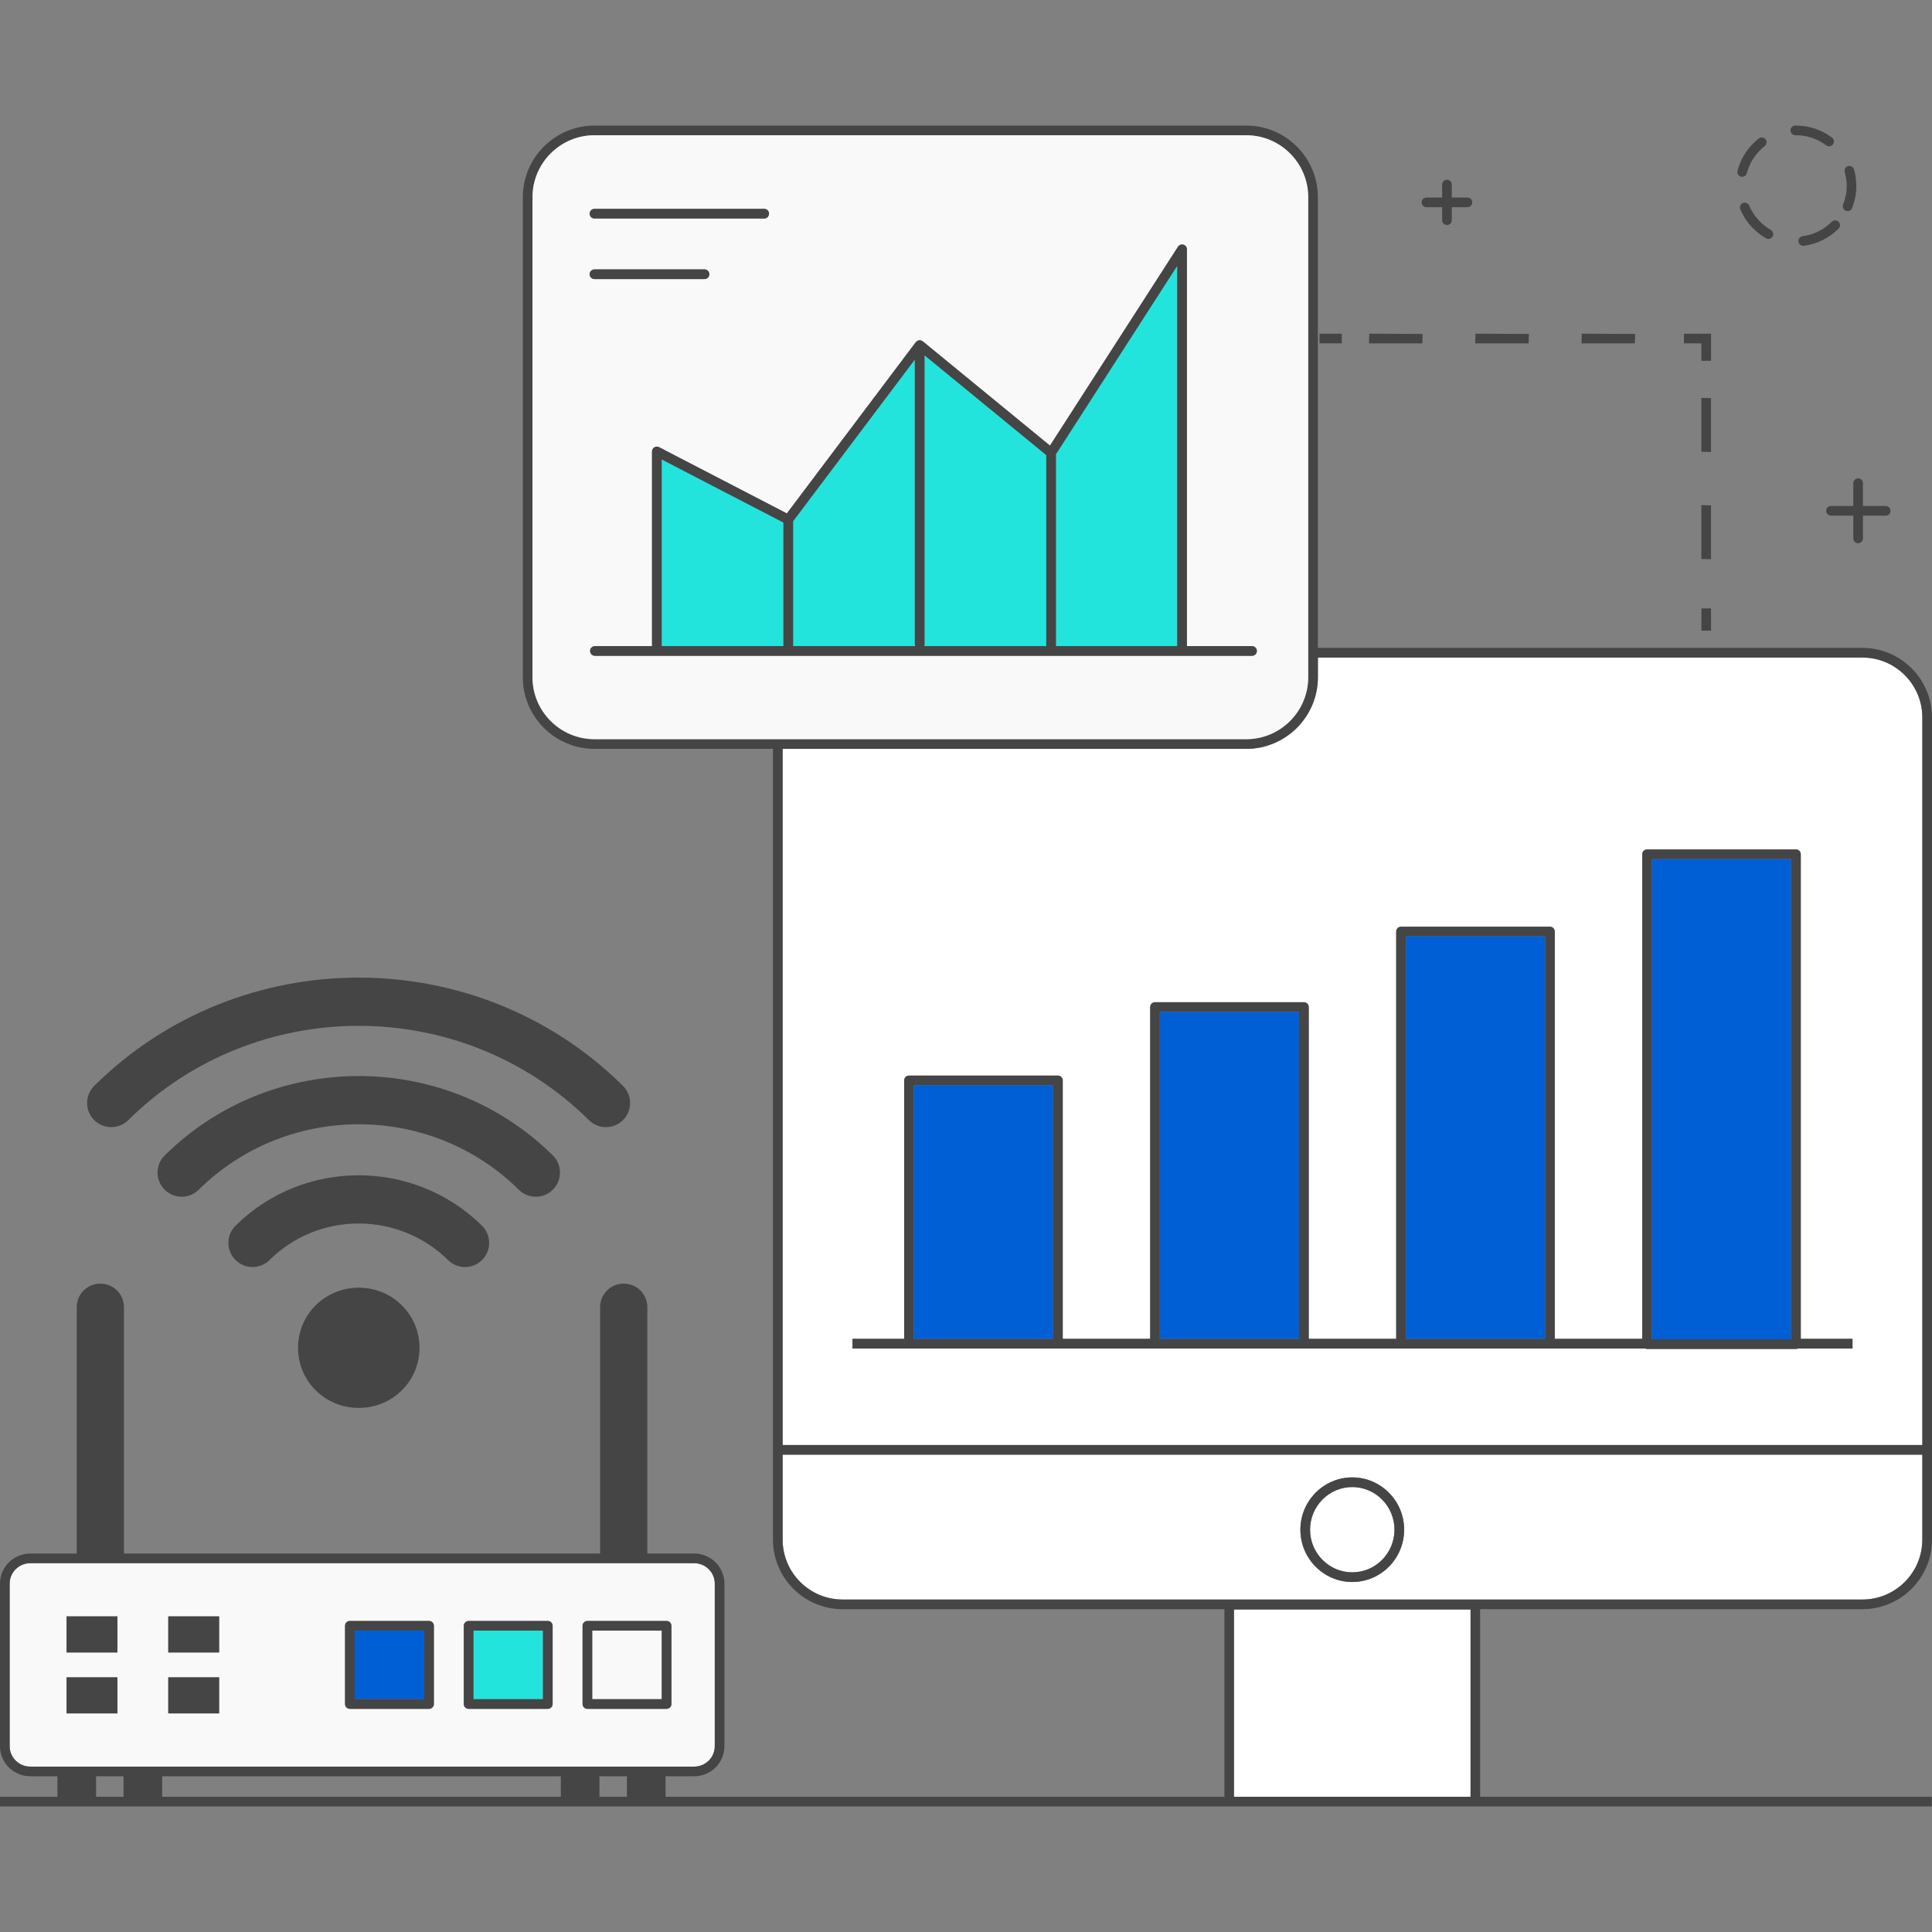 <?xml version="1.0" encoding="UTF-8"?>
<svg xmlns="http://www.w3.org/2000/svg" width="400" height="400" viewBox="0 0 400 400" fill="none">
  <rect x="0" y="0" width="400" height="400" fill="#808080" stroke="none"/>
  <g clip-path="url(#clip0_58_6331)">
    <path d="M354.254 125.96H352.254V130.57H354.254V125.96Z" fill="#454545"></path>
    <path d="M352.25 115.73L354.25 115.78V104.63L352.3 104.58L352.25 104.63V115.73Z" fill="#454545"></path>
    <path d="M354.25 82.43L352.3 82.38L352.25 82.43V93.53L354.25 93.58V82.43Z" fill="#454545"></path>
    <path d="M352.253 74.7H354.253V69.09H348.641V71.09H352.253V74.7Z" fill="#454545"></path>
    <path d="M294.488 71.09L294.539 69.14L283.488 69.09L283.438 71.09H294.488Z" fill="#454545"></path>
    <path d="M316.488 71.09L316.539 69.14L305.488 69.09L305.438 71.09H316.488Z" fill="#454545"></path>
    <path d="M338.488 71.09L338.539 69.14L327.488 69.09L327.438 71.09H338.488Z" fill="#454545"></path>
    <path d="M277.802 69.09H273.191V71.09H277.802V69.09Z" fill="#454545"></path>
    <path d="M26.552 231.915C52.85 205.878 95.638 205.88 121.934 231.915C122.909 232.88 124.18 233.362 125.452 233.362C126.74 233.362 128.027 232.867 129.005 231.88C130.948 229.918 130.933 226.752 128.97 224.809C98.794 194.934 49.694 194.932 19.518 224.809C17.555 226.752 17.539 229.918 19.483 231.88C21.425 233.842 24.591 233.858 26.553 231.915H26.552Z" fill="#454545"></path>
    <path d="M110.937 247.769C112.226 247.769 113.514 247.274 114.492 246.285C116.434 244.322 116.417 241.156 114.453 239.214C92.301 217.305 56.258 217.305 34.105 239.214C32.141 241.156 32.124 244.322 34.066 246.285C36.007 248.248 39.175 248.265 41.136 246.324C59.411 228.249 89.146 228.249 107.421 246.324C108.396 247.288 109.666 247.769 110.937 247.769Z" fill="#454545"></path>
    <path d="M96.275 262.325C97.566 262.325 98.856 261.828 99.835 260.837C101.774 258.871 101.753 255.705 99.787 253.766C85.679 239.848 62.789 239.854 48.763 253.777C46.803 255.723 46.791 258.888 48.737 260.848C50.683 262.808 53.847 262.82 55.808 260.874C65.962 250.794 82.541 250.799 92.764 260.885C93.739 261.846 95.006 262.325 96.275 262.325Z" fill="#454545"></path>
    <path d="M65.369 270.239C60.481 275.091 60.481 283.004 65.369 287.856C70.257 292.708 78.303 292.708 83.191 287.856C88.079 283.004 88.079 275.091 83.191 270.239C78.303 265.387 70.257 265.387 65.369 270.239Z" fill="#454545"></path>
    <path d="M147.985 361.534V327.867C147.985 325.537 146.072 323.642 143.721 323.642H6.264C3.913 323.642 2 325.538 2 327.867V361.534C2 363.864 3.913 365.759 6.264 365.759H143.722C146.073 365.759 147.985 363.863 147.985 361.534ZM24.311 354.74H13.784V347.275H24.311V354.74ZM24.311 342.125H13.784V334.66H24.311V342.125ZM45.366 354.74H34.839V347.275H45.366V354.74ZM45.366 342.125H34.839V334.66H45.366V342.125ZM89.829 352.8C89.829 353.352 89.382 353.8 88.829 353.8H72.436C71.883 353.8 71.436 353.352 71.436 352.8V336.601C71.436 336.049 71.883 335.601 72.436 335.601H88.829C89.382 335.601 89.829 336.049 89.829 336.601V352.8ZM114.418 352.8C114.418 353.352 113.971 353.8 113.418 353.8H97.025C96.472 353.8 96.025 353.352 96.025 352.8V336.601C96.025 336.049 96.472 335.601 97.025 335.601H113.418C113.971 335.601 114.418 336.049 114.418 336.601V352.8ZM139.007 352.8C139.007 353.352 138.56 353.8 138.007 353.8H121.614C121.061 353.8 120.614 353.352 120.614 352.8V336.601C120.614 336.049 121.061 335.601 121.614 335.601H138.007C138.56 335.601 139.007 336.049 139.007 336.601V352.8Z" fill="#F9F9F9"></path>
    <path d="M87.831 337.601H73.438V351.8H87.831V337.601Z" fill="#005FD5"></path>
    <path d="M88.831 335.601H72.438C71.885 335.601 71.438 336.049 71.438 336.601V352.8C71.438 353.352 71.885 353.8 72.438 353.8H88.831C89.383 353.8 89.831 353.352 89.831 352.8V336.601C89.831 336.049 89.383 335.601 88.831 335.601ZM87.831 351.8H73.438V337.601H87.831V351.8Z" fill="#454545"></path>
    <path d="M112.416 337.601H98.023V351.8H112.416V337.601Z" fill="#22E4DC"></path>
    <path d="M113.416 335.601H97.023C96.47 335.601 96.023 336.049 96.023 336.601V352.8C96.023 353.352 96.47 353.8 97.023 353.8H113.416C113.969 353.8 114.416 353.352 114.416 352.8V336.601C114.416 336.049 113.969 335.601 113.416 335.601ZM112.416 351.8H98.023V337.601H112.416V351.8Z" fill="#454545"></path>
    <path d="M137.006 337.601H122.613V351.8H137.006V337.601Z" fill="#F9F9F9"></path>
    <path d="M138.006 335.601H121.613C121.06 335.601 120.613 336.049 120.613 336.601V352.8C120.613 353.352 121.06 353.8 121.613 353.8H138.006C138.559 353.8 139.006 353.352 139.006 352.8V336.601C139.006 336.049 138.559 335.601 138.006 335.601ZM137.006 351.8H122.613V337.601H137.006V351.8Z" fill="#454545"></path>
    <path d="M24.308 334.66H13.781V342.125H24.308V334.66Z" fill="#454545"></path>
    <path d="M45.367 334.66H34.84V342.125H45.367V334.66Z" fill="#454545"></path>
    <path d="M24.308 347.276H13.781V354.741H24.308V347.276Z" fill="#454545"></path>
    <path d="M45.367 347.276H34.84V354.741H45.367V347.276Z" fill="#454545"></path>
    <path d="M279.974 325.536C284.793 325.536 288.714 321.576 288.714 316.707C288.714 311.838 284.793 307.878 279.974 307.878C275.155 307.878 271.234 311.839 271.234 316.707C271.234 321.575 275.155 325.536 279.974 325.536Z" fill="white"></path>
    <path d="M398 299.176V148.542C398 141.703 392.436 136.139 385.596 136.139H272.855V140.214C272.855 148.391 266.2 155.043 258.02 155.043H162.035V299.176H398.001H398ZM187.2 223.689C187.2 223.137 187.647 222.689 188.2 222.689H219.029C219.582 222.689 220.029 223.137 220.029 223.689V277.195H238.134V208.499C238.134 207.947 238.581 207.499 239.134 207.499H269.963C270.516 207.499 270.963 207.947 270.963 208.499V277.195H289.069V192.862C289.069 192.31 289.516 191.862 290.069 191.862H320.898C321.451 191.862 321.898 192.31 321.898 192.862V277.195H340.004V176.867C340.004 176.315 340.451 175.867 341.004 175.867H371.833C372.386 175.867 372.833 176.315 372.833 176.867V277.195H383.539V279.195H372.238C372.114 279.25 371.978 279.284 371.833 279.284H341.004C340.859 279.284 340.723 279.25 340.599 279.195H176.493V277.195H187.199L187.2 223.689Z" fill="white"></path>
    <path d="M174.436 331.165H385.593C392.433 331.165 397.997 325.601 397.997 318.762V301.176H162.031V318.762C162.031 325.601 167.595 331.165 174.435 331.165H174.436ZM279.971 305.878C285.893 305.878 290.711 310.736 290.711 316.707C290.711 322.678 285.893 327.536 279.971 327.536C274.049 327.536 269.231 322.678 269.231 316.707C269.231 310.736 274.049 305.878 279.971 305.878Z" fill="white"></path>
    <path d="M385.596 333.165C393.538 333.165 400 326.704 400 318.762V148.542C400 140.6 393.538 134.139 385.596 134.139H272.855V40.829C272.855 32.652 266.2 26 258.02 26H123.08C114.9 26 108.245 32.652 108.245 40.829V140.214C108.245 148.391 114.9 155.043 123.08 155.043H160.034V318.762C160.034 326.704 166.496 333.165 174.438 333.165H253.504V372H137.795V367.759H143.721C147.175 367.759 149.985 364.967 149.985 361.534V327.867C149.985 324.434 147.175 321.642 143.721 321.642H134.021V270.612C134.021 267.932 131.833 265.76 129.133 265.76C126.433 265.76 124.245 267.932 124.245 270.612V321.642H25.664V270.612C25.664 267.932 23.476 265.76 20.776 265.76C18.076 265.76 15.888 267.932 15.888 270.612V321.642H6.264C2.81 321.642 0 324.434 0 327.867V361.534C0 364.967 2.81 367.759 6.264 367.759H11.889V372H0V374H399.961V372H306.44V333.165H385.595H385.596ZM304.44 372H255.504V333.254H304.44V372ZM110.245 40.829C110.245 33.755 116.003 28 123.08 28H258.019C265.096 28 270.854 33.755 270.854 40.829V140.214C270.854 147.288 265.096 153.043 258.019 153.043H123.08C116.003 153.043 110.245 147.288 110.245 140.214V40.829ZM258.02 155.043C266.2 155.043 272.855 148.391 272.855 140.214V136.139H385.596C392.436 136.139 398 141.703 398 148.542V299.176H162.034V155.043H258.02ZM162.034 301.176H398V318.762C398 325.601 392.436 331.165 385.596 331.165H174.439C167.599 331.165 162.035 325.601 162.035 318.762V301.176H162.034ZM129.796 372H124.11V367.759H129.796V372ZM2 361.534V327.867C2 325.537 3.913 323.642 6.264 323.642H143.722C146.073 323.642 147.986 325.538 147.986 327.867V361.534C147.986 363.864 146.073 365.759 143.722 365.759H6.264C3.913 365.759 2 363.863 2 361.534ZM116.11 367.759V372H33.574V367.759H116.11ZM19.889 367.759H25.575V372H19.889V367.759Z" fill="#454545"></path>
    <path d="M304.44 333.254H255.504V372H304.44V333.254Z" fill="white"></path>
    <path d="M279.974 327.536C285.896 327.536 290.714 322.678 290.714 316.707C290.714 310.736 285.896 305.878 279.974 305.878C274.052 305.878 269.234 310.736 269.234 316.707C269.234 322.678 274.052 327.536 279.974 327.536ZM279.974 307.878C284.793 307.878 288.714 311.839 288.714 316.707C288.714 321.575 284.793 325.536 279.974 325.536C275.155 325.536 271.234 321.576 271.234 316.707C271.234 311.838 275.155 307.878 279.974 307.878Z" fill="#454545"></path>
    <path d="M176.492 279.195H340.598C340.722 279.25 340.858 279.284 341.003 279.284H371.832C371.977 279.284 372.113 279.25 372.237 279.195H383.538V277.195H372.832V176.867C372.832 176.315 372.385 175.867 371.832 175.867H341.003C340.45 175.867 340.003 176.315 340.003 176.867V277.195H321.897V192.862C321.897 192.31 321.45 191.862 320.897 191.862H290.068C289.515 191.862 289.068 192.31 289.068 192.862V277.195H270.962V208.499C270.962 207.947 270.515 207.499 269.962 207.499H239.133C238.58 207.499 238.133 207.947 238.133 208.499V277.195H220.028V223.689C220.028 223.137 219.581 222.689 219.028 222.689H188.199C187.646 222.689 187.199 223.137 187.199 223.689V277.195H176.493L176.492 279.195ZM189.198 224.689H218.027V277.195H189.198V224.689ZM240.133 209.499H268.962V277.195H240.133V209.499ZM291.068 193.862H319.897V277.195H291.068V193.862ZM342.004 177.868H370.833V277.285H342.004V177.868Z" fill="#454545"></path>
    <path d="M218.028 224.689H189.199V277.195H218.028V224.689Z" fill="#005FD5"></path>
    <path d="M268.966 209.499H240.137V277.195H268.966V209.499Z" fill="#005FD5"></path>
    <path d="M319.899 193.862H291.07V277.195H319.899V193.862Z" fill="#005FD5"></path>
    <path d="M370.837 177.868H342.008V277.285H370.837V177.868Z" fill="#005FD5"></path>
    <path d="M360.449 36.57C360.529 36.59 360.619 36.6 360.699 36.6C361.159 36.6 361.558 36.3 361.669 35.85C362.139 34.05 363.099 32.4 364.419 31.08C364.719 30.78 365.039 30.5 365.379 30.24C365.589 30.07 365.719 29.83 365.749 29.57C365.779 29.3 365.709 29.04 365.539 28.83C365.219 28.41 364.559 28.33 364.139 28.66C363.749 28.97 363.369 29.31 363.009 29.66C361.429 31.24 360.299 33.2 359.739 35.35C359.718 35.44 359.699 35.52 359.699 35.6C359.699 36.06 360.009 36.45 360.449 36.57Z" fill="#454545"></path>
    <path d="M379.242 45.91C377.592 47.56 375.502 48.6 373.212 48.9C372.672 48.98 372.282 49.48 372.352 50.03C372.422 50.52 372.852 50.9 373.342 50.9C373.392 50.9 373.432 50.89 373.482 50.89C376.192 50.52 378.652 49.31 380.612 47.37C380.623 47.37 380.633 47.36 380.642 47.35L380.663 47.33L380.673 47.32C380.853 47.14 380.953 46.89 380.953 46.63C380.953 46.36 380.852 46.11 380.663 45.92C380.293 45.54 379.642 45.54 379.263 45.9C379.256 45.907 379.25 45.91 379.243 45.91H379.242Z" fill="#454545"></path>
    <path d="M382.161 43.64C382.281 43.69 382.411 43.71 382.531 43.71C382.94 43.71 383.31 43.46 383.461 43.08C384.041 41.62 384.331 40.08 384.331 38.5C384.331 37.34 384.171 36.19 383.86 35.08C383.711 34.56 383.15 34.24 382.621 34.39C382.19 34.51 381.891 34.91 381.891 35.35C381.891 35.45 381.912 35.54 381.931 35.63C382.202 36.57 382.341 37.53 382.341 38.5C382.341 39.82 382.091 41.11 381.601 42.34C381.501 42.59 381.511 42.86 381.611 43.11C381.721 43.35 381.912 43.54 382.162 43.64H382.161Z" fill="#454545"></path>
    <path d="M362.15 42.56C361.94 42.07 361.34 41.82 360.84 42.03C360.34 42.24 360.1 42.83 360.31 43.34C360.94 44.84 361.85 46.18 363.01 47.33C363.8 48.11 364.68 48.79 365.62 49.33C365.769 49.42 365.939 49.47 366.12 49.47C366.479 49.47 366.81 49.27 366.991 48.97C367.07 48.81 367.12 48.64 367.12 48.47C367.12 48.11 366.93 47.78 366.62 47.6C365.83 47.15 365.091 46.58 364.421 45.92C363.451 44.94 362.681 43.81 362.15 42.56Z" fill="#454545"></path>
    <path d="M371.718 28H371.828C374.107 28 376.267 28.72 378.098 30.09C378.279 30.22 378.489 30.29 378.699 30.29C379.018 30.29 379.308 30.15 379.499 29.89C379.829 29.45 379.739 28.82 379.299 28.49C377.129 26.86 374.549 26 371.829 26H371.688C371.148 26.01 370.709 26.44 370.699 26.99V27.01C370.709 27.56 371.159 28 371.719 28H371.718Z" fill="#454545"></path>
    <path d="M295.332 42.896H298.575V45.584C298.575 46.136 299.022 46.584 299.575 46.584C300.128 46.584 300.575 46.136 300.575 45.584V42.896H303.817C304.37 42.896 304.817 42.448 304.817 41.896C304.817 41.344 304.37 40.896 303.817 40.896H300.575V38.208C300.575 37.656 300.128 37.208 299.575 37.208C299.022 37.208 298.575 37.656 298.575 38.208V40.896H295.332C294.779 40.896 294.332 41.344 294.332 41.896C294.332 42.448 294.779 42.896 295.332 42.896Z" fill="#454545"></path>
    <path d="M383.705 100.042V104.758H379.078C378.525 104.758 378.078 105.206 378.078 105.758C378.078 106.31 378.525 106.758 379.078 106.758H383.705V111.474C383.705 112.026 384.152 112.474 384.705 112.474C385.258 112.474 385.705 112.026 385.705 111.474V106.758H390.423C390.976 106.758 391.423 106.31 391.423 105.758C391.423 105.206 390.976 104.758 390.423 104.758H385.705V100.042C385.705 99.49 385.258 99.042 384.705 99.042C384.152 99.042 383.705 99.49 383.705 100.042Z" fill="#454545"></path>
    <path d="M123.081 153.043H258.02C265.097 153.043 270.855 147.288 270.855 140.214V40.829C270.855 33.755 265.097 28 258.02 28H123.081C116.004 28 110.246 33.755 110.246 40.829V140.214C110.246 147.288 116.004 153.043 123.081 153.043ZM189.613 70.836C189.627 70.818 189.649 70.809 189.664 70.791C189.711 70.737 189.765 70.694 189.822 70.651C189.87 70.615 189.915 70.579 189.969 70.552C190.031 70.521 190.096 70.505 190.164 70.487C190.208 70.475 190.247 70.45 190.293 70.444C190.313 70.441 190.332 70.45 190.352 70.449C190.373 70.448 190.391 70.437 190.412 70.437C190.461 70.437 190.503 70.458 190.55 70.465C190.616 70.474 190.68 70.481 190.743 70.504C190.812 70.528 190.87 70.565 190.931 70.603C190.968 70.626 191.012 70.636 191.046 70.663L217.388 92.263L243.898 51.074C244.137 50.7 244.592 50.53 245.021 50.656C245.447 50.781 245.739 51.172 245.739 51.615V133.774H259.22C259.773 133.774 260.22 134.222 260.22 134.774C260.22 135.326 259.773 135.774 259.22 135.774H123.173C122.62 135.774 122.173 135.326 122.173 134.774C122.173 134.222 122.62 133.774 123.173 133.774H134.994V93.471C134.994 93.122 135.177 92.798 135.474 92.617C135.771 92.435 136.143 92.422 136.453 92.584L162.912 106.3L189.612 70.835L189.613 70.836ZM123.081 43.24H158.223C158.776 43.24 159.223 43.688 159.223 44.24C159.223 44.792 158.776 45.24 158.223 45.24H123.081C122.528 45.24 122.081 44.792 122.081 44.24C122.081 43.688 122.528 43.24 123.081 43.24ZM123.081 55.779H145.863C146.416 55.779 146.863 56.227 146.863 56.779C146.863 57.331 146.416 57.779 145.863 57.779H123.081C122.528 57.779 122.081 57.331 122.081 56.779C122.081 56.227 122.528 55.779 123.081 55.779Z" fill="#F9F9F9"></path>
    <path d="M191.413 73.551V133.392C191.413 133.528 191.385 133.657 191.336 133.775H216.625C216.625 133.77 216.622 133.766 216.622 133.761V94.222L191.413 73.551Z" fill="#22E4DC"></path>
    <path d="M189.412 133.392V74.428L164.203 107.912V133.775H189.489C189.44 133.657 189.412 133.528 189.412 133.392Z" fill="#22E4DC"></path>
    <path d="M136.992 133.775H162.201V108.185L136.992 95.117V133.775Z" fill="#22E4DC"></path>
    <path d="M218.62 133.761C218.62 133.766 218.617 133.77 218.617 133.775H243.737V55.017L218.62 94.042V133.761Z" fill="#22E4DC"></path>
    <path d="M135.473 92.618C135.175 92.8 134.993 93.123 134.993 93.472V133.775H123.172C122.619 133.775 122.172 134.223 122.172 134.775C122.172 135.327 122.619 135.775 123.172 135.775H259.219C259.772 135.775 260.219 135.327 260.219 134.775C260.219 134.223 259.772 133.775 259.219 133.775H245.738V51.616C245.738 51.172 245.446 50.782 245.02 50.657C244.591 50.532 244.136 50.702 243.897 51.075L217.387 92.264L191.045 70.664C191.011 70.636 190.967 70.627 190.93 70.604C190.869 70.566 190.81 70.529 190.742 70.505C190.679 70.482 190.615 70.476 190.549 70.466C190.502 70.459 190.46 70.438 190.411 70.438C190.39 70.438 190.372 70.449 190.351 70.45C190.331 70.451 190.312 70.443 190.292 70.445C190.246 70.45 190.207 70.476 190.163 70.488C190.095 70.506 190.029 70.522 189.968 70.553C189.914 70.58 189.869 70.616 189.821 70.652C189.764 70.695 189.71 70.738 189.663 70.792C189.648 70.809 189.626 70.818 189.612 70.837L162.912 106.302L136.453 92.586C136.142 92.424 135.77 92.438 135.474 92.619L135.473 92.618ZM162.201 133.775H136.992V95.117L162.201 108.185V133.775ZM164.201 107.912L189.41 74.428V133.392C189.41 133.528 189.438 133.657 189.487 133.775H164.201V107.912ZM243.736 133.775H218.616C218.616 133.77 218.619 133.766 218.619 133.761V94.042L243.736 55.017V133.775ZM216.622 133.775H191.333C191.382 133.657 191.41 133.528 191.41 133.392V73.551L216.619 94.222V133.761C216.619 133.766 216.622 133.77 216.622 133.775Z" fill="#454545"></path>
    <path d="M123.078 57.779H145.86C146.413 57.779 146.86 57.331 146.86 56.779C146.86 56.227 146.413 55.779 145.86 55.779H123.078C122.525 55.779 122.078 56.227 122.078 56.779C122.078 57.331 122.525 57.779 123.078 57.779Z" fill="#454545"></path>
    <path d="M123.078 45.24H158.22C158.773 45.24 159.22 44.792 159.22 44.24C159.22 43.688 158.773 43.24 158.22 43.24H123.078C122.525 43.24 122.078 43.688 122.078 44.24C122.078 44.792 122.525 45.24 123.078 45.24Z" fill="#454545"></path>
  </g>
  <defs>
    <clipPath id="clip0_58_6331">
      <rect width="400" height="400" fill="white"></rect>
    </clipPath>
  </defs>
</svg>
